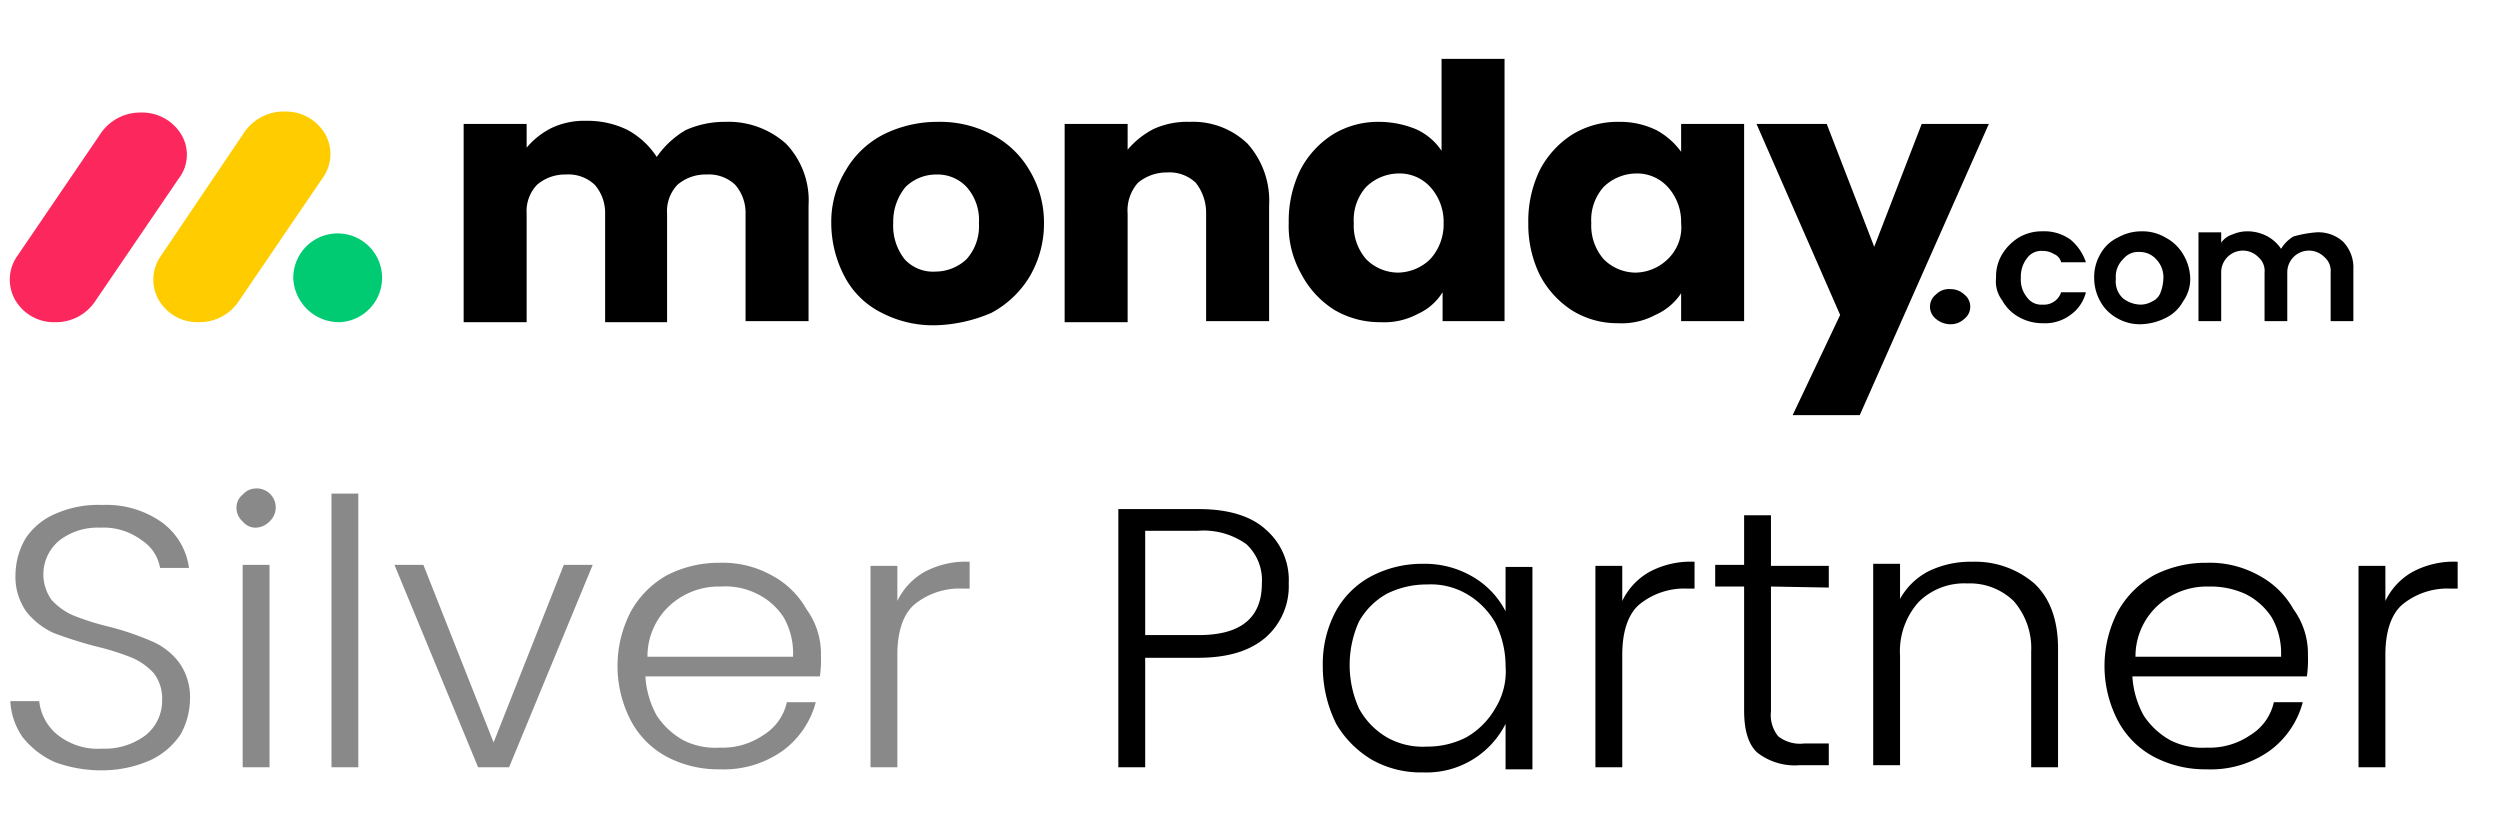 <svg xmlns="http://www.w3.org/2000/svg" xmlns:xlink="http://www.w3.org/1999/xlink" width="242.1" height="80" viewBox="0 0 242.1 80"><defs><clipPath id="a"><rect width="242.1" height="80" transform="translate(3.4 10.9)"></rect></clipPath></defs><g transform="translate(-3.4 -10.9)"><g clip-path="url(#a)"><path d="M8.8,42.1A4.337,4.337,0,0,1,4.9,40,3.973,3.973,0,0,1,5,35.8l8.1-11.9a4.625,4.625,0,0,1,4-2.1A4.415,4.415,0,0,1,21,24a3.79,3.79,0,0,1-.3,4.2L12.6,40.1A4.551,4.551,0,0,1,8.8,42.1Z" fill="#fb275d"></path><path d="M22.7,42.1A4.337,4.337,0,0,1,18.8,40a3.973,3.973,0,0,1,.1-4.2l8.1-12a4.625,4.625,0,0,1,4-2.1,4.415,4.415,0,0,1,3.9,2.2,3.956,3.956,0,0,1-.3,4.3L26.5,40.1a4.551,4.551,0,0,1-3.8,2Z" fill="#fc0"></path><path d="M36.3,42.1a4.3,4.3,0,1,0-4.5-4.3A4.443,4.443,0,0,0,36.3,42.1Z" fill="#00ca72"></path><path d="M73.6,22.7a8.355,8.355,0,0,1,5.9,2.1,7.927,7.927,0,0,1,2.2,6V42H75.6V31.6a4.139,4.139,0,0,0-1-2.8,3.705,3.705,0,0,0-2.8-1,4.139,4.139,0,0,0-2.8,1,3.705,3.705,0,0,0-1,2.8V42.1H62V31.6a4.139,4.139,0,0,0-1-2.8,3.705,3.705,0,0,0-2.8-1,4.139,4.139,0,0,0-2.8,1,3.705,3.705,0,0,0-1,2.8V42.1H48.3V22.9h6.1v2.3a7.489,7.489,0,0,1,2.4-1.9,7.391,7.391,0,0,1,3.4-.7,8.719,8.719,0,0,1,4,.9A7.8,7.8,0,0,1,67,26.1a8.786,8.786,0,0,1,2.8-2.6A9.213,9.213,0,0,1,73.6,22.7Z"></path><path d="M94,42.4a10.791,10.791,0,0,1-5.2-1.2,8.128,8.128,0,0,1-3.6-3.5,11.124,11.124,0,0,1-1.3-5.2,9.5,9.5,0,0,1,1.4-5.1A8.923,8.923,0,0,1,89,23.9a11.669,11.669,0,0,1,5.2-1.2,10.791,10.791,0,0,1,5.2,1.2,8.923,8.923,0,0,1,3.7,3.5,9.753,9.753,0,0,1,1.4,5.1,10.113,10.113,0,0,1-1.4,5.2,9.6,9.6,0,0,1-3.7,3.5A14.6,14.6,0,0,1,94,42.4Zm0-5.2A4.41,4.41,0,0,0,97,36a4.794,4.794,0,0,0,1.2-3.5A4.8,4.8,0,0,0,97,29a3.847,3.847,0,0,0-2.9-1.2,4.234,4.234,0,0,0-3,1.2,5.261,5.261,0,0,0-1.2,3.5A5.235,5.235,0,0,0,91,36,3.72,3.72,0,0,0,94,37.2Z"></path><path d="M118.6,22.7a7.621,7.621,0,0,1,5.6,2.1,8.277,8.277,0,0,1,2.1,6V42h-6.1V31.6a4.7,4.7,0,0,0-1-3,3.705,3.705,0,0,0-2.8-1,4.336,4.336,0,0,0-2.8,1,4.04,4.04,0,0,0-1,3V42.1h-6.1V22.9h6.1v2.5a8.181,8.181,0,0,1,2.5-2A7.824,7.824,0,0,1,118.6,22.7Z"></path><path d="M128.2,32.5a11.3,11.3,0,0,1,1.1-5.1,9,9,0,0,1,3.2-3.5,8.411,8.411,0,0,1,4.5-1.2,9.48,9.48,0,0,1,3.5.7,5.867,5.867,0,0,1,2.5,2.1V16.6h6.1V42h-6V39.2a5.419,5.419,0,0,1-2.4,2.1,6.849,6.849,0,0,1-3.6.8,8.661,8.661,0,0,1-4.5-1.2,9.061,9.061,0,0,1-3.2-3.5A9.366,9.366,0,0,1,128.2,32.5Zm15,0a5.011,5.011,0,0,0-1.3-3.5,4.01,4.01,0,0,0-3.1-1.3,4.572,4.572,0,0,0-3.1,1.3,4.794,4.794,0,0,0-1.2,3.5,4.958,4.958,0,0,0,1.2,3.5,4.387,4.387,0,0,0,3.1,1.3,4.572,4.572,0,0,0,3.1-1.3A5.011,5.011,0,0,0,143.2,32.5Z"></path><path d="M151.4,32.5a11.3,11.3,0,0,1,1.1-5.1,9,9,0,0,1,3.2-3.5,8.411,8.411,0,0,1,4.5-1.2,7.968,7.968,0,0,1,3.6.8,7.133,7.133,0,0,1,2.4,2.1V22.9h6.1V42h-6.1V39.3a5.772,5.772,0,0,1-2.5,2.1,6.849,6.849,0,0,1-3.6.8,8.308,8.308,0,0,1-4.4-1.2,9.061,9.061,0,0,1-3.2-3.5A11.166,11.166,0,0,1,151.4,32.5Zm14.8,0a5.011,5.011,0,0,0-1.3-3.5,4.01,4.01,0,0,0-3.1-1.3,4.572,4.572,0,0,0-3.1,1.3,4.794,4.794,0,0,0-1.2,3.5,4.958,4.958,0,0,0,1.2,3.5,4.387,4.387,0,0,0,3.1,1.3,4.572,4.572,0,0,0,3.1-1.3A4.262,4.262,0,0,0,166.2,32.5Z"></path><path d="M196,22.9,183.5,51.1H177l4.6-9.7-8.1-18.5h6.8l4.6,11.9,4.6-11.9Z"></path><path d="M192.3,42.3a2.168,2.168,0,0,1-1.4-.5,1.5,1.5,0,0,1,0-2.4,1.741,1.741,0,0,1,1.4-.5,1.9,1.9,0,0,1,1.3.5,1.5,1.5,0,0,1,0,2.4A1.9,1.9,0,0,1,192.3,42.3Z"></path><path d="M196.7,37.8a4.142,4.142,0,0,1,.6-2.3,4.891,4.891,0,0,1,1.6-1.6,4.383,4.383,0,0,1,2.3-.6,4.338,4.338,0,0,1,2.7.8,4.825,4.825,0,0,1,1.5,2.2H203a1.143,1.143,0,0,0-.7-.8,2.016,2.016,0,0,0-1.1-.3,1.683,1.683,0,0,0-1.5.7,2.883,2.883,0,0,0-.6,1.9,2.707,2.707,0,0,0,.6,1.9,1.683,1.683,0,0,0,1.5.7,1.749,1.749,0,0,0,1.8-1.2h2.4a3.821,3.821,0,0,1-1.5,2.2,4.122,4.122,0,0,1-2.7.8,4.645,4.645,0,0,1-2.3-.6,4.1,4.1,0,0,1-1.6-1.6A3.041,3.041,0,0,1,196.7,37.8Z"></path><path d="M210.7,42.3a4.383,4.383,0,0,1-2.3-.6,4.1,4.1,0,0,1-1.6-1.6,4.645,4.645,0,0,1-.6-2.3,4.383,4.383,0,0,1,.6-2.3,3.778,3.778,0,0,1,1.7-1.6,4.645,4.645,0,0,1,2.3-.6,4.383,4.383,0,0,1,2.3.6,4.314,4.314,0,0,1,1.7,1.6,4.756,4.756,0,0,1,.7,2.3,3.691,3.691,0,0,1-.7,2.3,3.778,3.778,0,0,1-1.7,1.6A5.657,5.657,0,0,1,210.7,42.3Zm0-1.9a2.279,2.279,0,0,0,1.1-.3,1.549,1.549,0,0,0,.8-.8,4.2,4.2,0,0,0,.3-1.4,2.489,2.489,0,0,0-.7-1.9,2.13,2.13,0,0,0-1.6-.7,1.865,1.865,0,0,0-1.6.7,2.352,2.352,0,0,0-.7,1.9,2.226,2.226,0,0,0,.7,1.9A2.887,2.887,0,0,0,210.7,40.4Z"></path><path d="M227.7,33.4a3.573,3.573,0,0,1,2.6.9,3.62,3.62,0,0,1,1,2.7v5h-2.2V37.3a1.755,1.755,0,0,0-.6-1.5,2.1,2.1,0,0,0-3.6,1.5V42h-2.2V37.3a1.755,1.755,0,0,0-.6-1.5,2.1,2.1,0,0,0-3.6,1.5V42h-2.2V33.4h2.2v1a2.1,2.1,0,0,1,1.1-.8,3.653,3.653,0,0,1,1.5-.3,4.136,4.136,0,0,1,1.9.5,3.745,3.745,0,0,1,1.3,1.2,3.447,3.447,0,0,1,1.2-1.2A11.53,11.53,0,0,1,227.7,33.4Z"></path><path d="M13.3,85.5a13.024,13.024,0,0,1-4.6-.8,8.342,8.342,0,0,1-3.1-2.4,6.666,6.666,0,0,1-1.2-3.5H7.2A4.849,4.849,0,0,0,8.9,82a6.27,6.27,0,0,0,4.4,1.4,6.577,6.577,0,0,0,4.2-1.3,4.272,4.272,0,0,0,1.6-3.4,4.033,4.033,0,0,0-.8-2.6,6.228,6.228,0,0,0-2.1-1.5,24.634,24.634,0,0,0-3.5-1.1,41.325,41.325,0,0,1-4.1-1.3,7.268,7.268,0,0,1-2.6-2,5.824,5.824,0,0,1-1.1-3.7,7.108,7.108,0,0,1,1-3.5,6.567,6.567,0,0,1,3-2.4,10.174,10.174,0,0,1,4.4-.8,9.3,9.3,0,0,1,5.8,1.7,6.528,6.528,0,0,1,2.6,4.4H18.9a4,4,0,0,0-1.8-2.7,6.155,6.155,0,0,0-4-1.2,6.053,6.053,0,0,0-3.9,1.2A4.244,4.244,0,0,0,8.4,69a6.228,6.228,0,0,0,2.1,1.5A24.634,24.634,0,0,0,14,71.6,27.34,27.34,0,0,1,18.1,73a6.5,6.5,0,0,1,2.6,2,5.721,5.721,0,0,1,1.1,3.6,7.21,7.21,0,0,1-.9,3.4A7.154,7.154,0,0,1,18,84.5,11.592,11.592,0,0,1,13.3,85.5ZM28.2,62a1.612,1.612,0,0,1-1.3-.6,1.76,1.76,0,0,1-.6-1.3,1.612,1.612,0,0,1,.6-1.3,1.76,1.76,0,0,1,1.3-.6,1.84,1.84,0,0,1,1.3,3.2A1.936,1.936,0,0,1,28.2,62Zm1.3,3.6V85.2H26.9V65.6Zm8.6-6.9V85.2H35.5V58.7ZM51.2,82.8,58,65.6h2.8L52.7,85.2h-3L41.6,65.6h2.8Zm31.7-8.4a11.518,11.518,0,0,1-.1,2H65.9A8.912,8.912,0,0,0,67,80.2a7.413,7.413,0,0,0,2.6,2.4,6.883,6.883,0,0,0,3.5.7,6.96,6.96,0,0,0,4.2-1.2,4.991,4.991,0,0,0,2.3-3.2h2.8a8.513,8.513,0,0,1-3.2,4.7,9.821,9.821,0,0,1-6.1,1.8A10.667,10.667,0,0,1,68,84.2a8.435,8.435,0,0,1-3.5-3.5,11.454,11.454,0,0,1,0-10.6A9.056,9.056,0,0,1,68,66.6a10.953,10.953,0,0,1,5.1-1.2,9.742,9.742,0,0,1,5,1.2,8.322,8.322,0,0,1,3.4,3.3A7.287,7.287,0,0,1,82.9,74.4Zm-2.7,0a6.994,6.994,0,0,0-.9-3.7,6.4,6.4,0,0,0-2.6-2.3,6.883,6.883,0,0,0-3.5-.7,7.06,7.06,0,0,0-4.9,1.8,6.689,6.689,0,0,0-2.2,5H80.2Zm10.1-5.3a6.386,6.386,0,0,1,2.6-2.8,8.433,8.433,0,0,1,4.4-1v2.6h-.7A6.882,6.882,0,0,0,92,69.4c-1.1.9-1.7,2.6-1.7,4.9V85.2H87.7V65.7h2.6S90.3,69.1,90.3,69.1Z" fill="#898989"></path><path d="M128.2,67.4a6.591,6.591,0,0,1-2.2,5.2c-1.5,1.3-3.6,2-6.6,2h-5.1V85.2h-2.6v-25h7.8c2.9,0,5.1.7,6.5,2A6.454,6.454,0,0,1,128.2,67.4Zm-8.7,5c4.1,0,6.1-1.7,6.1-5a4.755,4.755,0,0,0-1.5-3.8,7.131,7.131,0,0,0-4.7-1.3h-5.1V72.4Zm12,3a10.791,10.791,0,0,1,1.2-5.2,8.435,8.435,0,0,1,3.5-3.5,10.551,10.551,0,0,1,5-1.2,9.128,9.128,0,0,1,4.9,1.3,8.173,8.173,0,0,1,3.1,3.3V65.8h2.6V85.4h-2.6V81a8.568,8.568,0,0,1-8,4.7,9.619,9.619,0,0,1-4.9-1.2,9.784,9.784,0,0,1-3.5-3.5A12.417,12.417,0,0,1,131.5,75.4Zm17.7,0a9.3,9.3,0,0,0-1-4.2,7.524,7.524,0,0,0-2.8-2.8,6.912,6.912,0,0,0-3.8-.9,8.6,8.6,0,0,0-3.9.9,7.006,7.006,0,0,0-2.7,2.7,10.25,10.25,0,0,0,0,8.4,7.266,7.266,0,0,0,2.7,2.8,7.049,7.049,0,0,0,3.9.9,8.187,8.187,0,0,0,3.8-.9,7.524,7.524,0,0,0,2.8-2.8A6.778,6.778,0,0,0,149.2,75.4Zm11.3-6.3a6.386,6.386,0,0,1,2.6-2.8,8.433,8.433,0,0,1,4.4-1v2.6h-.7a6.882,6.882,0,0,0-4.6,1.5c-1.1.9-1.7,2.6-1.7,4.9V85.2h-2.6V65.7h2.6Zm14.4-1.4V79.8a3.241,3.241,0,0,0,.7,2.4,3.4,3.4,0,0,0,2.5.7h2.4V85h-2.8a5.907,5.907,0,0,1-4.1-1.2c-.9-.8-1.3-2.2-1.3-4.1v-12h-2.8V65.6h2.8V60.8h2.6v4.9h5.6v2.1l-5.6-.1Zm19.5-2.4a8.783,8.783,0,0,1,6,2.1c1.5,1.4,2.3,3.5,2.3,6.3V85.2h-2.6V74a6.939,6.939,0,0,0-1.7-4.9,6.109,6.109,0,0,0-4.5-1.7,6.253,6.253,0,0,0-4.7,1.8,7.146,7.146,0,0,0-1.8,5.2V85h-2.6V65.5h2.6v3.4a6.62,6.62,0,0,1,2.8-2.7A9.279,9.279,0,0,1,194.4,65.3Zm32.5,9.1a11.517,11.517,0,0,1-.1,2H209.9a8.912,8.912,0,0,0,1.1,3.8,7.413,7.413,0,0,0,2.6,2.4,6.883,6.883,0,0,0,3.5.7,6.96,6.96,0,0,0,4.2-1.2,4.991,4.991,0,0,0,2.3-3.2h2.8a8.513,8.513,0,0,1-3.2,4.7,9.821,9.821,0,0,1-6.1,1.8,10.667,10.667,0,0,1-5.1-1.2,8.435,8.435,0,0,1-3.5-3.5,11.454,11.454,0,0,1,0-10.6,9.056,9.056,0,0,1,3.5-3.5,10.953,10.953,0,0,1,5.1-1.2,9.742,9.742,0,0,1,5,1.2,8.322,8.322,0,0,1,3.4,3.3A7.287,7.287,0,0,1,226.9,74.4Zm-2.6,0a6.994,6.994,0,0,0-.9-3.7,6.4,6.4,0,0,0-2.6-2.3,8.116,8.116,0,0,0-3.5-.7,7.06,7.06,0,0,0-4.9,1.8,6.689,6.689,0,0,0-2.2,5h14.1Zm10.1-5.3a6.386,6.386,0,0,1,2.6-2.8,8.433,8.433,0,0,1,4.4-1v2.6h-.7a6.882,6.882,0,0,0-4.6,1.5c-1.1.9-1.7,2.6-1.7,4.9V85.2h-2.6V65.7h2.6v3.4Z"></path></g></g></svg>